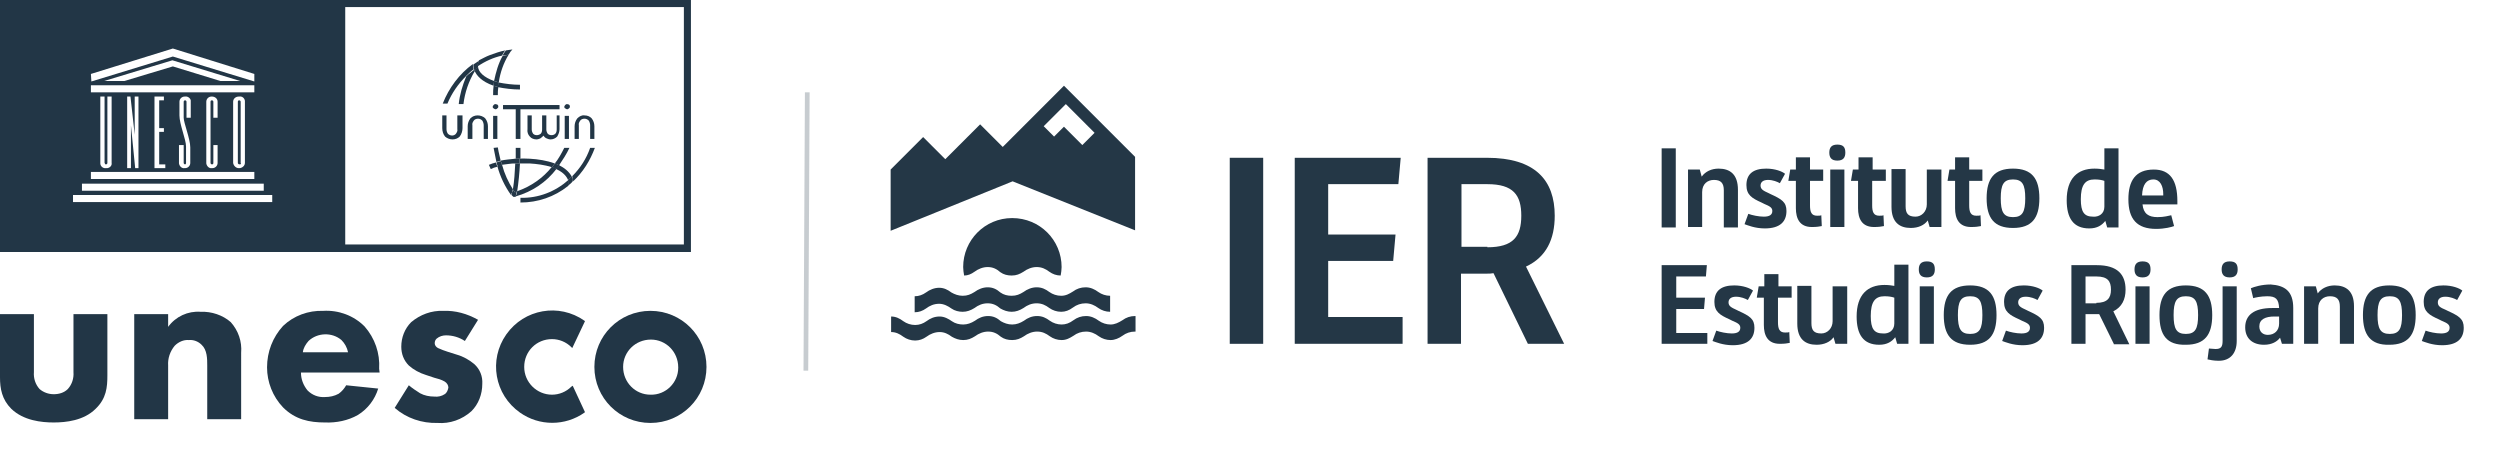 <?xml version="1.0" encoding="UTF-8"?> <svg xmlns="http://www.w3.org/2000/svg" xmlns:xlink="http://www.w3.org/1999/xlink" version="1.1" id="Capa_1" x="0px" y="0px" viewBox="0 0 530.8 96.5" style="enable-background:new 0 0 530.8 96.5;" xml:space="preserve"> <style type="text/css"> .st0{fill:#223646;} .st1{fill:#243746;} .st2{opacity:0.25;fill:#223646;} </style> <path class="st0" d="M121.3,82.1c-1.1,1.1-2.6,1.7-4.1,1.7c-3.2,0-5.9-2.6-5.9-5.9s2.6-5.9,5.9-5.9c1.5,0,3,0.6,4.1,1.7l0.2,0.2 l2.7-5.7l-0.1-0.1c-5.4-3.8-12.8-2.5-16.6,2.9c-3.8,5.4-2.5,12.8,2.9,16.6c4.1,2.9,9.6,2.9,13.7,0l0.1-0.1l-2.6-5.6L121.3,82.1z"></path> <path class="st0" d="M138.1,66c-6.6,0-11.9,5.3-11.9,11.9c0,6.6,5.3,11.9,11.9,11.9c6.6,0,11.9-5.3,11.9-11.9 C150,71.3,144.7,66,138.1,66 M138.1,83.8c-3.2,0-5.8-2.6-5.8-5.9c0-3.2,2.6-5.8,5.9-5.8c3.2,0,5.8,2.6,5.8,5.9c0,0,0,0,0,0.1 C144,81.2,141.4,83.9,138.1,83.8L138.1,83.8"></path> <path class="st0" d="M98.7,72.4c-1.2-0.8-2.6-1.2-4-1.2c-0.7,0-1.4,0.2-2,0.7c-0.3,0.3-0.4,0.6-0.4,1c0,0.4,0.3,0.8,0.7,1 c0.7,0.3,1.4,0.6,2.1,0.8l1.9,0.6c1.4,0.4,2.6,1.1,3.7,2c1.2,1.1,1.8,2.6,1.7,4.2c0,2.2-0.8,4.3-2.3,5.8c-2,1.8-4.6,2.7-7.2,2.5 c-3.3,0.1-6.6-1-9.1-3.2l3-4.8c0.7,0.6,1.6,1.2,2.4,1.7c0.9,0.5,2,0.7,3,0.7c0.8,0.1,1.6-0.1,2.2-0.5c0.5-0.3,0.7-0.9,0.8-1.4 c0-0.5-0.3-1-0.8-1.3c-0.7-0.4-1.4-0.6-2.2-0.8l-1.8-0.6c-1.3-0.4-2.6-1.1-3.6-2c-1.1-1.1-1.6-2.5-1.6-4c0-1.9,0.7-3.8,2.1-5.2 c1.9-1.6,4.3-2.5,6.8-2.4c2.6-0.1,5.1,0.6,7.4,1.9L98.7,72.4z"></path> <path class="st0" d="M7.2,66.7V79c-0.1,1.3,0.3,2.6,1.2,3.6c0.8,0.7,1.9,1.1,3,1.1c1.1,0,2.2-0.3,3-1.1c0.9-1,1.3-2.3,1.2-3.6V66.7 h7.2v13c0,2.5-0.2,4.9-2.5,7.1c-2.5,2.5-6.3,2.9-8.9,2.9s-6.4-0.4-9-2.9c-2-2-2.4-4.3-2.4-6.7V66.7H7.2z"></path> <path class="st0" d="M28.5,66.7h7.2v2.7c1.6-2.2,4.2-3.4,6.9-3.2c2.3-0.1,4.7,0.7,6.4,2.2c1.6,1.8,2.4,4.1,2.2,6.5V89H44V77.6 c0-1.4,0-3.3-1.2-4.4c-0.7-0.7-1.7-1.1-2.7-1c-1.1-0.1-2.2,0.4-3,1.2c-1,1.2-1.5,2.7-1.4,4.2V89h-7.2V66.7z"></path> <path class="st0" d="M80.6,79.1H63.9c0,1.4,0.5,2.7,1.4,3.8c1,1,2.3,1.5,3.7,1.4c1,0,2-0.2,2.9-0.7c0.7-0.5,1.2-1.1,1.6-1.8l6.8,0.7 c-0.7,2.3-2.2,4.3-4.3,5.6c-2.1,1.2-4.6,1.7-7,1.6c-3.3,0-6.3-0.6-8.9-3.2c-2.2-2.3-3.4-5.4-3.4-8.5c0-3.3,1.2-6.4,3.4-8.8 c2.3-2.2,5.4-3.3,8.5-3.2c3.3-0.2,6.5,1,8.8,3.3c2.2,2.5,3.3,5.7,3.1,9L80.6,79.1z M73.9,74.8c-0.2-1-0.7-1.9-1.4-2.6 c-2-1.7-5.1-1.6-7,0.2c-0.6,0.7-1.1,1.5-1.2,2.4H73.9z"></path> <path class="st0" d="M0,0v53.5h146.7V0H0z M22.5,34.9c0.3,0,0.3-0.3,0.3-0.3V20.5h0.9v14.1c0.1,0.5-0.3,1-0.9,1.1 c-0.1,0-0.2,0-0.3,0c-0.6,0.1-1.2-0.4-1.2-1c0,0,0-0.1,0-0.1V20.5h0.9v14.1C22.3,34.6,22.2,34.9,22.5,34.9z M54,36.5V38H19.3v-1.5 H54z M27,35.7V20.5h0.7l0.9,8.1v-8.1h0.8v15.2h-0.7l-0.9-9.1v9.1H27z M34.8,27.2V28h-1v6.9h1.3v0.8h-2.3V20.5h2v0.8h-1v5.9H34.8z M39.3,34.9c0.2,0,0.2-0.3,0.2-0.3v-3.5c0-1.5-1.4-4.7-1.4-6.6v-2.9c0-0.6,0.5-1.1,1.1-1.1c0,0,0,0,0.1,0c0.5-0.1,1.1,0.3,1.2,0.8 c0,0.1,0,0.2,0,0.3V25h-0.9v-3.4c0,0,0-0.3-0.3-0.3S39,21.6,39,21.6V25c0,1.1,1.4,4.5,1.4,6.3v3.3c0,0.6-0.5,1.1-1.1,1.1 c0,0,0,0-0.1,0c-0.6,0.1-1.1-0.4-1.2-1c0,0,0-0.1,0-0.1v-3.8H39v3.8C39,34.8,39.2,34.9,39.3,34.9C39.3,34.9,39.3,34.9,39.3,34.9 L39.3,34.9z M45,21.3c-0.2,0-0.3,0.1-0.3,0.3c0,0,0,0,0,0v13c0,0.2,0.2,0.3,0.3,0.3c0.2,0,0.3-0.1,0.3-0.3c0,0,0,0,0,0v-3.8h0.9v3.8 c0,0.6-0.5,1.1-1.1,1.1c0,0,0,0-0.1,0c-0.6,0.1-1.1-0.4-1.2-1c0,0,0-0.1,0-0.1v-13c0-0.6,0.5-1.1,1.1-1.1c0,0,0.1,0,0.1,0 c0.6,0,1.2,0.4,1.2,1.1c0,0,0,0,0,0V25h-0.9v-3.4C45.3,21.6,45.3,21.3,45,21.3z M49.5,34.6v-13c0-0.6,0.5-1.1,1.2-1.1 c0,0,0.1,0,0.1,0c0.6-0.1,1.1,0.3,1.2,0.9c0,0.1,0,0.1,0,0.2v13c0,0.6-0.6,1.1-1.2,1.1c0,0-0.1,0-0.1,0 C50.1,35.7,49.6,35.2,49.5,34.6C49.5,34.6,49.5,34.6,49.5,34.6L49.5,34.6z M19.3,19.6v-1.5H54v1.5L19.3,19.6z M22.1,17.2l14.5-4.4 L51,17.2h-4.2l-10.1-3.1l-10.3,3.1L22.1,17.2z M19.3,15.7l17.4-5.4L54,15.7v1.6l-17.3-5.3l-17.3,5.3L19.3,15.7z M17.4,39h38.6v1.5 H17.4V39z M57.8,42.9H15.5v-1.5h42.3V42.9z M145.2,51.9H73.3V1.5h71.9V51.9z"></path> <path class="st0" d="M51.1,34.6v-13c0-0.2-0.2-0.3-0.3-0.3c0,0,0,0,0,0c-0.2,0-0.3,0.1-0.3,0.3c0,0,0,0,0,0v13c0,0,0,0.3,0.4,0.3 S51.1,34.6,51.1,34.6z"></path> <path class="st0" d="M98.2,24.5v2.7c0,0.6-0.2,1.3-0.6,1.8c-0.8,0.8-2.2,0.8-3.1,0c-0.4-0.5-0.6-1.1-0.6-1.8v-2.7h0.9v2.9 c0,0.4,0.1,0.7,0.3,1c0.5,0.5,1.3,0.5,1.7,0c0,0,0,0,0,0c0.2-0.3,0.4-0.6,0.3-1v-2.9H98.2z"></path> <path class="st0" d="M99.3,29.5v-2.7c0-0.6,0.2-1.2,0.6-1.7c0.8-0.8,2.2-0.8,3.1,0c0.4,0.5,0.6,1.1,0.6,1.7v2.7h-0.9v-2.9 c0-0.3-0.1-0.7-0.3-1c-0.2-0.2-0.5-0.4-0.9-0.4c-0.3,0-0.7,0.1-0.9,0.4c-0.2,0.3-0.4,0.6-0.3,1v2.9H99.3z"></path> <path class="st0" d="M105.6,29.5h-0.9v-4.9h0.9V29.5z M104.6,22.7c0-0.1,0.1-0.3,0.2-0.4c0.1-0.1,0.2-0.2,0.4-0.2 c0.1,0,0.3,0.1,0.4,0.1c0.1,0.1,0.2,0.2,0.2,0.4c0,0.1,0,0.3-0.2,0.4c-0.1,0.1-0.2,0.2-0.4,0.2c-0.1,0-0.3-0.1-0.4-0.2 C104.7,23,104.6,22.8,104.6,22.7"></path> <polygon class="st0" points="109.5,29.5 109.5,23.2 106.8,23.2 106.8,22.3 118.8,22.3 118.8,23.2 110.5,23.2 110.5,29.5 "></polygon> <path class="st0" d="M118.8,24.5v2.9c0,0.6-0.2,1.1-0.5,1.6c-0.4,0.4-0.9,0.6-1.4,0.6c-0.3,0-0.6-0.1-0.8-0.2 c-0.3-0.1-0.5-0.3-0.7-0.6c-0.2,0.2-0.4,0.4-0.7,0.6c-0.3,0.1-0.5,0.2-0.8,0.2c-0.5,0-1.1-0.2-1.4-0.6c-0.4-0.4-0.6-1-0.5-1.6v-2.9 h0.9v3c0,0.3,0.1,0.6,0.3,0.9c0.4,0.4,1.1,0.4,1.6,0c0.2-0.2,0.3-0.5,0.3-0.9v-3h0.9v3c0,0.3,0.1,0.6,0.3,0.9 c0.2,0.2,0.5,0.3,0.8,0.3c0.3,0,0.6-0.1,0.8-0.3c0.2-0.2,0.3-0.5,0.3-0.9v-3H118.8z"></path> <path class="st0" d="M120.8,29.5h-0.9v-4.9h0.9V29.5z M119.8,22.7c0-0.1,0.1-0.3,0.2-0.4c0.1-0.1,0.2-0.2,0.4-0.2 c0.1,0,0.3,0.1,0.4,0.1c0.1,0.1,0.2,0.2,0.2,0.4c0,0.1,0,0.3-0.2,0.4c-0.1,0.1-0.2,0.2-0.4,0.2c-0.1,0-0.3-0.1-0.4-0.2 C119.9,23,119.8,22.8,119.8,22.7"></path> <path class="st0" d="M122,29.5v-2.7c0-0.6,0.2-1.2,0.6-1.7c0.4-0.4,1-0.7,1.5-0.6c0.6,0,1.1,0.2,1.5,0.6c0.4,0.5,0.6,1.1,0.6,1.7 v2.7h-0.9v-2.9c0-0.3-0.1-0.7-0.3-1c-0.2-0.2-0.5-0.4-0.9-0.4c-0.3,0-0.7,0.1-0.9,0.4c-0.2,0.3-0.4,0.6-0.3,1v2.9H122z"></path> <polygon class="st0" points="100.4,13.7 100.4,13.7 100.5,13.7 "></polygon> <path class="st0" d="M101.5,14.2L101.5,14.2l-0.2,0.1c-0.2,0.2-0.3,0.5-0.5,0.8c0.4,0.9,1.4,2.2,4,3.1c0-0.3,0.1-0.6,0.1-1 C102.7,16.4,101.6,15.3,101.5,14.2"></path> <path class="st0" d="M110.4,18c-1.5,0-3.1-0.2-4.6-0.5c0,0.4-0.1,0.7-0.1,1c1.5,0.3,3.1,0.5,4.7,0.5V18z"></path> <path class="st0" d="M99,16.2c-0.8,1.9-1.4,3.9-1.6,5.9h1c0.3-2.5,1.1-4.8,2.4-7l-0.1-0.3C100.1,15.3,99.5,15.7,99,16.2"></path> <path class="st0" d="M100.5,14.4c-0.1-0.2-0.1-0.5-0.1-0.8l0,0c-2.9,2.1-5.1,5.1-6.4,8.4h1c0.9-2.2,2.3-4.2,4-5.9 c0.5-0.5,1-1,1.6-1.4C100.6,14.7,100.5,14.6,100.5,14.4"></path> <path class="st0" d="M104,11.7c-0.8,0.3-1.5,0.7-2.3,1.1c-0.2,0.4-0.3,0.8-0.3,1.2c0,0,0,0.1,0,0.1c1.6-1.1,3.4-1.9,5.2-2.3 c0.2-0.4,0.4-0.8,0.7-1.1C106.2,10.9,105.1,11.3,104,11.7"></path> <path class="st0" d="M104.8,18.2c-0.1,0.7-0.1,1.3-0.1,2h1c0-0.6,0-1.1,0.1-1.7C105.4,18.4,105.1,18.3,104.8,18.2"></path> <path class="st0" d="M104.9,17.2c0.3,0.1,0.6,0.2,1,0.3c0.3-2.1,1-4.1,2.1-5.9c-0.4,0.1-0.9,0.2-1.3,0.3 C105.8,13.5,105.3,15.3,104.9,17.2"></path> <path class="st0" d="M109.5,41.6v0.1c3.5-1,6.5-3,8.7-5.9c-0.3-0.1-0.7-0.3-1-0.4c-1.9,2.4-4.5,4.2-7.4,5.2c0,0.2-0.1,0.4-0.1,0.6"></path> <path class="st0" d="M119.8,31.4c-0.6,1.2-1.2,2.3-2,3.3c0.3,0.1,0.6,0.3,0.9,0.4c0.8-1.2,1.6-2.4,2.2-3.7L119.8,31.4z"></path> <path class="st0" d="M120.7,38.2c-2.8,2.5-6.4,3.9-10.2,3.8v1c3.7,0,7.2-1.2,10.1-3.5C120.8,39.1,120.8,38.6,120.7,38.2"></path> <path class="st0" d="M121.7,38.5c2.1-2,3.6-4.4,4.6-7.1h-1c-0.8,2.3-2.1,4.3-3.8,6C121.6,37.8,121.7,38.2,121.7,38.5"></path> <path class="st0" d="M103.8,35l0.4,0.9c0.4-0.2,0.9-0.4,1.4-0.5c-0.1-0.3-0.2-0.6-0.3-0.9C104.8,34.6,104.3,34.8,103.8,35"></path> <path class="st0" d="M112.4,34.7c1.6,0.1,3.2,0.3,4.8,0.8c0.2-0.3,0.4-0.5,0.6-0.8c-1.7-0.6-3.5-0.9-5.3-1c-0.8,0-1.5-0.1-2.2,0 c0,0.3,0,0.6,0,1C111,34.7,111.7,34.7,112.4,34.7"></path> <path class="st0" d="M109.4,34.7c0-0.3,0-0.7,0-1c-1,0.1-2.1,0.2-3.1,0.4c0.1,0.3,0.2,0.6,0.2,0.9C107.5,34.9,108.4,34.7,109.4,34.7 "></path> <path class="st0" d="M121.4,37.5c-0.6-1.1-1.6-1.9-2.7-2.4c-0.2,0.3-0.4,0.5-0.6,0.8c2,0.9,2.4,2.1,2.5,2.3 C120.9,38,121.2,37.7,121.4,37.5"></path> <path class="st0" d="M104.8,31.4c0.2,1,0.4,2,0.6,3l0.9-0.3c-0.4-1.6-0.6-2.7-0.6-2.8"></path> <path class="st0" d="M108.7,40.9c0-0.2,0.1-0.4,0.2-0.7c-1-1.6-1.8-3.3-2.3-5.2c-0.3,0.1-0.7,0.2-1,0.3c0.6,2.2,1.6,4.3,2.9,6.1 v-0.1"></path> <path class="st0" d="M109.4,34.7c-0.1,1.9-0.2,3.7-0.5,5.5c0.1,0.2,0.3,0.4,0.4,0.6c0.1,0,0.3-0.1,0.5-0.1c0.3-2,0.5-4,0.6-6 L109.4,34.7"></path> <path class="st0" d="M109.5,31.4c0,0,0,1,0,2.3h1c0-1.2,0-2.1,0-2.3"></path> <path class="st0" d="M101.7,12.9c-0.4,0.3-0.8,0.5-1.2,0.8l0,0c0,0.3,0,0.5,0.1,0.8c0,0.1,0.1,0.2,0.1,0.4l0.1,0.3 c0.2-0.3,0.3-0.5,0.5-0.8l0.2-0.2c0,0,0-0.1,0-0.1C101.4,13.6,101.5,13.2,101.7,12.9"></path> <path class="st0" d="M108,11.6c0.2-0.4,0.5-0.8,0.8-1.1c-0.5,0.1-0.9,0.1-1.4,0.2c-0.3,0.4-0.5,0.7-0.7,1.1 C107.1,11.8,107.6,11.7,108,11.6"></path> <path class="st0" d="M105.9,17.5c-0.3-0.1-0.7-0.2-1-0.3c0,0.4-0.1,0.7-0.1,1c0.3,0.1,0.6,0.2,1,0.3 C105.7,18.2,105.8,17.9,105.9,17.5"></path> <path class="st0" d="M117.8,34.7c-0.2,0.3-0.4,0.5-0.6,0.8c0.3,0.1,0.7,0.2,1,0.4c0.2-0.2,0.4-0.5,0.6-0.8 C118.5,35,118.2,34.8,117.8,34.7"></path> <path class="st0" d="M106.3,34.2c-0.3,0.1-0.7,0.2-0.9,0.3c0.1,0.3,0.2,0.6,0.3,0.9c0.3-0.1,0.6-0.2,0.9-0.3 C106.5,34.8,106.4,34.5,106.3,34.2"></path> <path class="st0" d="M110.3,34.7c0-0.3,0-0.7,0-1h-1c0,0.3,0,0.6,0,1C109.7,34.7,110,34.7,110.3,34.7"></path> <path class="st0" d="M109.3,40.8c-0.1-0.2-0.3-0.4-0.4-0.6c0,0.2-0.1,0.5-0.2,0.7c0,0.1,0,0.2-0.1,0.3v0.1v0.1l0.1,0.1l0.1,0.1 l0.1,0.1l0.1,0.1h0.1h0.1h0.1h0.2v-0.1v-0.1l0.1-0.3c0-0.2,0.1-0.4,0.1-0.6c-0.2,0.1-0.4,0.1-0.5,0.1"></path> <path class="st0" d="M121.4,37.5l-0.8,0.7c0.1,0.4,0.1,0.9-0.1,1.3c0.4-0.3,0.8-0.6,1.1-1C121.7,38.1,121.6,37.7,121.4,37.5"></path> <g> <path class="st1" d="M352.8,48.2V31.5h3v16.8H352.8z"></path> <path class="st1" d="M369,40.3v8h-3v-7.9c0-1.5-0.6-2.2-2.1-2.2c-1.3,0-2.5,0.8-2.5,2.6v7.4h-3V36h2.5l0.4,1.5 c0.8-1.1,2.1-1.7,3.6-1.7C367.3,35.8,369,37,369,40.3z"></path> <path class="st1" d="M370.4,47.6l0.8-2.2c0.8,0.3,2.2,0.6,3.3,0.6c1.2,0,1.8-0.4,1.8-1.2c0-0.7-0.5-1-1.7-1.5l-0.6-0.3 c-2-0.9-3.2-1.6-3.2-3.7c0-2.4,1.5-3.5,4.2-3.5c1.9,0,3.4,0.6,4,1.1l-1.1,2c-0.5-0.3-1.5-0.7-2.5-0.7c-1.1,0-1.6,0.5-1.6,1.2 c0,0.8,0.6,1.1,1.7,1.6l0.4,0.2c2.4,1.1,3.4,1.7,3.4,3.6c0,2.2-1.3,3.7-4.6,3.7C372.6,48.5,371,47.8,370.4,47.6z"></path> <path class="st1" d="M384.3,38.4v5.2c0,1.4,0.3,2.2,1.5,2.2c0.4,0,0.7,0,0.9-0.1l0.1,2.3c-0.5,0.1-1.1,0.2-2.1,0.2 c-2.6,0-3.4-1.8-3.4-4v-5.8h-1.6l0.4-2.4h1.2v-2.6h3V36h2.8v2.4H384.3z"></path> <path class="st1" d="M388.4,32.4c0-1,0.4-1.7,1.7-1.7c1.3,0,1.7,0.6,1.7,1.7c0,1-0.4,1.7-1.7,1.7C388.8,34.1,388.4,33.4,388.4,32.4 z M388.6,36h3v12.2h-3V36z"></path> <path class="st1" d="M397.5,38.4v5.2c0,1.4,0.3,2.2,1.5,2.2c0.4,0,0.7,0,0.9-0.1l0.1,2.3c-0.5,0.1-1.1,0.2-2.1,0.2 c-2.6,0-3.4-1.8-3.4-4v-5.8H393l0.4-2.4h1.2v-2.6h3V36h2.8v2.4H397.5z"></path> <path class="st1" d="M412.2,36v12.2h-2.5l-0.4-1.4c-0.7,1-2,1.6-3.6,1.6c-2.4,0-4.1-1.2-4.1-4.5v-8h3v7.9c0,1.5,0.5,2.2,2.1,2.2 c1.3,0,2.4-1.1,2.4-2.6V36H412.2z"></path> <path class="st1" d="M418.1,38.4v5.2c0,1.4,0.3,2.2,1.5,2.2c0.4,0,0.7,0,0.9-0.1l0.1,2.3c-0.5,0.1-1.1,0.2-2.1,0.2 c-2.6,0-3.4-1.8-3.4-4v-5.8h-1.6l0.4-2.4h1.2v-2.6h3V36h2.8v2.4H418.1z"></path> <path class="st1" d="M421.8,42.1c0-4.2,1.6-6.3,5.6-6.3s5.6,2.1,5.6,6.3c0,4.2-1.6,6.3-5.6,6.3S421.8,46.3,421.8,42.1z M430,42.1 c0-2.9-0.6-4-2.6-4s-2.6,1.1-2.6,4s0.6,4,2.6,4S430,45,430,42.1z"></path> <path class="st1" d="M449.8,31.5v16.8h-2.4l-0.4-1.4c-0.7,0.9-1.7,1.6-3.4,1.6c-3.4,0-4.8-2.2-4.8-6c0-4.6,2.3-6.7,5.9-6.7 c0.8,0,1.6,0.1,2.1,0.2v-4.5H449.8z M446.8,43.9v-5.5c-0.6-0.2-1.2-0.3-2.1-0.3c-2,0-2.9,1.2-2.9,4.2c0,2.7,0.7,3.7,2.6,3.7 C445.6,46.1,446.8,45.4,446.8,43.9z"></path> <path class="st1" d="M462.2,43.4h-7.3c0.2,2,1.3,2.7,3.2,2.7c1.4,0,2.4-0.3,2.9-0.4l0.6,2.3c-0.5,0.2-2,0.6-3.8,0.6 c-4.1,0-5.9-2.1-5.9-6.3c0-3.9,1.5-6.3,5.4-6.3c3.4,0,5,2.2,5,6.7V43.4z M454.8,41.5h4.5v-0.3c0-1.6-0.6-3.1-2.1-3.1 C455.8,38.1,454.9,39.1,454.8,41.5z"></path> <path class="st1" d="M362.5,70.6V73h-9.7V56.3h9.6l-0.2,2.4h-6.3v4.5h6.1l-0.2,2.4h-5.9v5.1H362.5z"></path> <path class="st1" d="M363.6,72.4l0.8-2.2c0.8,0.3,2.2,0.6,3.3,0.6c1.2,0,1.8-0.4,1.8-1.2c0-0.7-0.5-1-1.7-1.5l-0.6-0.3 c-2-0.9-3.2-1.6-3.2-3.7c0-2.4,1.5-3.5,4.2-3.5c1.9,0,3.4,0.6,4,1.1l-1.1,2c-0.5-0.3-1.5-0.7-2.5-0.7c-1.1,0-1.6,0.5-1.6,1.2 c0,0.8,0.6,1.1,1.7,1.6l0.4,0.2c2.4,1.1,3.4,1.7,3.4,3.6c0,2.2-1.3,3.7-4.6,3.7C365.8,73.3,364.2,72.6,363.6,72.4z"></path> <path class="st1" d="M377.5,63.2v5.2c0,1.4,0.3,2.2,1.5,2.2c0.4,0,0.7,0,0.9-0.1l0.1,2.3c-0.5,0.1-1.1,0.2-2.1,0.2 c-2.6,0-3.4-1.8-3.4-4v-5.8H373l0.4-2.4h1.2v-2.6h3v2.6h2.8v2.4H377.5z"></path> <path class="st1" d="M392.2,60.8V73h-2.5l-0.4-1.4c-0.7,1-2,1.6-3.6,1.6c-2.4,0-4.1-1.2-4.1-4.5v-8h3v7.9c0,1.5,0.5,2.2,2.1,2.2 c1.3,0,2.4-1.1,2.4-2.6v-7.4H392.2z"></path> <path class="st1" d="M405.2,56.3V73h-2.4l-0.4-1.4c-0.7,0.9-1.7,1.6-3.4,1.6c-3.4,0-4.8-2.2-4.8-6c0-4.6,2.3-6.7,5.9-6.7 c0.8,0,1.6,0.1,2.1,0.2v-4.5H405.2z M402.2,68.7v-5.5c-0.6-0.2-1.2-0.3-2.1-0.3c-2,0-2.9,1.2-2.9,4.2c0,2.7,0.7,3.7,2.6,3.7 C401,70.9,402.2,70.2,402.2,68.7z"></path> <path class="st1" d="M407.4,57.2c0-1,0.4-1.7,1.7-1.7c1.3,0,1.7,0.6,1.7,1.7c0,1-0.4,1.7-1.7,1.7C407.8,58.9,407.4,58.2,407.4,57.2 z M407.6,60.8h3V73h-3V60.8z"></path> <path class="st1" d="M412.7,66.9c0-4.2,1.6-6.3,5.6-6.3s5.6,2.1,5.6,6.3c0,4.2-1.6,6.3-5.6,6.3S412.7,71.1,412.7,66.9z M420.9,66.9 c0-2.9-0.6-4-2.6-4c-2,0-2.6,1.1-2.6,4c0,2.9,0.6,4,2.6,4C420.3,70.9,420.9,69.8,420.9,66.9z"></path> <path class="st1" d="M425.1,72.4l0.8-2.2c0.8,0.3,2.2,0.6,3.3,0.6c1.2,0,1.8-0.4,1.8-1.2c0-0.7-0.5-1-1.7-1.5l-0.6-0.3 c-2-0.9-3.2-1.6-3.2-3.7c0-2.4,1.5-3.5,4.2-3.5c1.9,0,3.4,0.6,4,1.1l-1.1,2c-0.5-0.3-1.5-0.7-2.5-0.7c-1.1,0-1.6,0.5-1.6,1.2 c0,0.8,0.6,1.1,1.7,1.6l0.4,0.2c2.4,1.1,3.4,1.7,3.4,3.6c0,2.2-1.3,3.7-4.6,3.7C427.3,73.3,425.7,72.6,425.1,72.4z"></path> <path class="st1" d="M448.8,73l-3.1-6.3c-0.2,0-0.4,0-0.6,0h-2.3V73h-3V56.3h5.4c4.4,0,6.1,2,6.1,5.2c0,2.1-0.8,3.7-2.6,4.6l3.4,7 H448.8z M445.1,64.3c2.3,0,3.1-1,3.1-2.8s-0.7-2.8-3.1-2.8h-2.3v5.7H445.1z"></path> <path class="st1" d="M453.2,57.2c0-1,0.4-1.7,1.7-1.7c1.3,0,1.7,0.6,1.7,1.7c0,1-0.4,1.7-1.7,1.7C453.6,58.9,453.2,58.2,453.2,57.2 z M453.4,60.8h3V73h-3V60.8z"></path> <path class="st1" d="M458.5,66.9c0-4.2,1.6-6.3,5.6-6.3c4,0,5.6,2.1,5.6,6.3c0,4.2-1.6,6.3-5.6,6.3C460,73.3,458.5,71.1,458.5,66.9 z M466.7,66.9c0-2.9-0.6-4-2.6-4c-2,0-2.6,1.1-2.6,4c0,2.9,0.6,4,2.6,4C466.1,70.9,466.7,69.8,466.7,66.9z"></path> <path class="st1" d="M468.7,76.3L469,74c0.3,0,1,0.1,1.4,0.1c1.1,0,1.5-0.4,1.5-1.7V60.8h3v11.6c0,2.5-1.3,4.2-3.8,4.2 C470,76.6,469.1,76.4,468.7,76.3z M471.7,57.2c0-1,0.4-1.7,1.7-1.7c1.3,0,1.7,0.6,1.7,1.7c0,1-0.4,1.7-1.7,1.7 C472.1,58.9,471.7,58.2,471.7,57.2z"></path> <path class="st1" d="M486.9,65.4V73h-2.4l-0.4-1.3c-0.6,0.8-1.7,1.5-3.4,1.5c-2.5,0-4-1.4-4-3.7c0-2.6,1.9-4.1,5.7-4.1 c0.5,0,1.1,0,1.5,0c-0.1-1.9-0.7-2.5-2.5-2.5c-1.4,0-2.7,0.3-3,0.4l-0.5-2.1c0.7-0.3,2.3-0.8,4.2-0.8 C485.1,60.6,486.9,61.8,486.9,65.4z M483.9,68.7v-1.5c-0.3,0-0.7,0-1,0c-1.9,0-3.2,0.6-3.2,2.1c0,1.2,0.8,1.8,1.8,1.8 C482.9,71.1,483.9,70.2,483.9,68.7z"></path> <path class="st1" d="M499.8,65v8h-3v-7.9c0-1.5-0.6-2.2-2.1-2.2c-1.3,0-2.5,0.8-2.5,2.6V73h-3V60.8h2.5l0.4,1.5 c0.8-1.1,2.1-1.7,3.6-1.7C498.1,60.6,499.8,61.8,499.8,65z"></path> <path class="st1" d="M501.7,66.9c0-4.2,1.6-6.3,5.6-6.3c4,0,5.6,2.1,5.6,6.3c0,4.2-1.6,6.3-5.6,6.3 C503.3,73.3,501.7,71.1,501.7,66.9z M510,66.9c0-2.9-0.6-4-2.6-4c-2,0-2.6,1.1-2.6,4c0,2.9,0.6,4,2.6,4 C509.4,70.9,510,69.8,510,66.9z"></path> <path class="st1" d="M514.2,72.4l0.8-2.2c0.8,0.3,2.2,0.6,3.3,0.6c1.2,0,1.8-0.4,1.8-1.2c0-0.7-0.5-1-1.7-1.5l-0.6-0.3 c-2-0.9-3.2-1.6-3.2-3.7c0-2.4,1.5-3.5,4.2-3.5c1.9,0,3.4,0.6,4,1.1l-1.1,2c-0.5-0.3-1.5-0.7-2.5-0.7c-1.1,0-1.6,0.5-1.6,1.2 c0,0.8,0.5,1.1,1.7,1.6l0.4,0.2c2.4,1.1,3.4,1.7,3.4,3.6c0,2.2-1.3,3.7-4.6,3.7C516.4,73.3,514.8,72.6,514.2,72.4z"></path> </g> <g> <path class="st1" d="M261.1,73V33.5h7.1V73H261.1z"></path> <path class="st1" d="M297.8,67.4V73h-22.9V33.5h22.5l-0.5,5.6h-14.9v10.7h14.3l-0.5,5.6h-13.8v11.9H297.8z"></path> <path class="st1" d="M324.4,73l-7.3-15c-0.5,0.1-0.9,0.1-1.4,0.1h-5.5V73h-7.1V33.5h12.6c10.3,0,14.4,4.8,14.4,12.3 c0,5-1.8,8.8-6.1,10.8l8.1,16.4H324.4z M315.8,52.5c5.5,0,7.2-2.3,7.2-6.7s-1.7-6.7-7.2-6.7h-5.5v13.3H315.8z"></path> </g> <g> <g> <g id="XMLID_26_"> <g> <g> <path class="st1" d="M225.9,18.2l-13,13l-4.8-4.8l-7.4,7.4l-4.7-4.7l-6.9,6.9l0,13l25.9-10.5L241,48.9l0-15.6L225.9,18.2z M226.3,22.1l6.1,6.1l-2.6,2.6l-3.9-3.9l-2.1,2.1l-2.2-2.2L226.3,22.1z M189.2,67.2c1,0,1.8,0.4,2.6,1c0.7,0.5,1.6,0.8,2.5,0.8 s1.7-0.3,2.4-0.8c0.8-0.6,1.7-1,2.8-1c1,0,1.9,0.5,2.6,1c0.7,0.5,1.6,0.7,2.4,0.7c0.9,0,1.7-0.3,2.5-0.8c0.8-0.6,1.7-1,2.8-1 c1.1,0,1.9,0.4,2.7,1.1c0.7,0.4,1.5,0.7,2.4,0.7c0.9,0,1.7-0.3,2.5-0.8c0.8-0.6,1.7-1,2.8-1c1.1,0,1.9,0.4,2.7,1 c0.7,0.5,1.6,0.8,2.5,0.8c0.9,0,1.7-0.3,2.5-0.9c0.8-0.6,1.7-0.9,2.7-0.9c1,0,1.9,0.4,2.7,1c0.7,0.5,1.6,0.8,2.5,0.8 c0.9,0,1.7-0.4,2.5-0.9c0.8-0.6,1.7-0.9,2.7-0.9c0,0,0.1,0,0.1,0v3.3c0,0-0.1,0-0.1,0c-1,0-1.9,0.3-2.7,0.9 c-0.7,0.5-1.6,0.9-2.5,0.9c-0.9,0-1.8-0.3-2.5-0.8c-0.8-0.6-1.7-1-2.7-1c-1,0-1.9,0.3-2.7,0.9c-0.8,0.5-1.5,0.9-2.5,0.9 c-0.9,0-1.8-0.3-2.5-0.8c-0.8-0.6-1.6-1-2.7-1c-1,0-2,0.4-2.8,1c-0.8,0.5-1.5,0.8-2.5,0.8c-0.9,0-1.7-0.2-2.4-0.7 c-0.8-0.7-1.6-1.1-2.7-1.1c-1,0-2,0.4-2.8,1c-0.8,0.5-1.5,0.8-2.5,0.8c-0.9,0-1.7-0.3-2.4-0.7c-0.8-0.6-1.6-1-2.6-1 c-1,0-2,0.4-2.8,1c-0.7,0.5-1.5,0.8-2.4,0.8s-1.8-0.3-2.5-0.8c-0.8-0.6-1.6-1-2.6-1V67.2z M235.7,62.8c-0.9,0-1.8-0.3-2.5-0.8 c-0.8-0.6-1.7-1-2.7-1c-1,0-1.9,0.3-2.7,0.9c-0.8,0.5-1.5,0.9-2.5,0.9c-0.9,0-1.8-0.3-2.5-0.8c-0.8-0.6-1.6-1-2.7-1 c-1,0-2,0.4-2.8,1c-0.8,0.5-1.5,0.8-2.5,0.8c-0.9,0-1.7-0.2-2.4-0.7c-0.8-0.7-1.6-1.1-2.7-1.1c-1,0-2,0.4-2.8,1 c-0.8,0.5-1.5,0.8-2.5,0.8c-0.9,0-1.7-0.3-2.4-0.7c-0.8-0.6-1.6-1-2.6-1c-1,0-2,0.4-2.8,1c-0.7,0.5-1.5,0.8-2.4,0.8l0,3.4 c0.9,0,1.7-0.3,2.4-0.8c0.8-0.6,1.7-1,2.8-1c1,0,1.9,0.5,2.6,1c0.7,0.5,1.6,0.7,2.4,0.7c0.9,0,1.7-0.3,2.5-0.8 c0.8-0.6,1.7-1,2.8-1c1.1,0,1.9,0.4,2.7,1.1c0.7,0.4,1.5,0.7,2.4,0.7c0.9,0,1.7-0.3,2.5-0.8c0.8-0.6,1.7-1,2.8-1 c1.1,0,1.9,0.4,2.7,1c0.7,0.5,1.6,0.8,2.5,0.8c0.9,0,1.7-0.3,2.5-0.9c0.8-0.6,1.7-0.9,2.7-0.9c1,0,1.9,0.4,2.7,1 c0.7,0.5,1.6,0.8,2.5,0.8L235.7,62.8z M225.4,56.7c0,0.6-0.1,1.2-0.2,1.8c-0.9,0-1.7-0.3-2.4-0.8c-0.8-0.6-1.6-1-2.7-1 c-1,0-2,0.4-2.8,1c-0.8,0.5-1.5,0.8-2.5,0.8c-0.9,0-1.7-0.2-2.4-0.7c-0.8-0.7-1.6-1.1-2.7-1.1c-1,0-2,0.4-2.8,1 c-0.7,0.5-1.4,0.8-2.2,0.8c-0.1-0.6-0.2-1.2-0.2-1.8c0-5.7,4.6-10.4,10.4-10.4C220.8,46.3,225.4,51,225.4,56.7z"></path> </g> </g> </g> </g> </g> <polygon class="st2" points="171.6,78.7 170.6,78.7 170.9,19.6 171.9,19.6 "></polygon> </svg> 